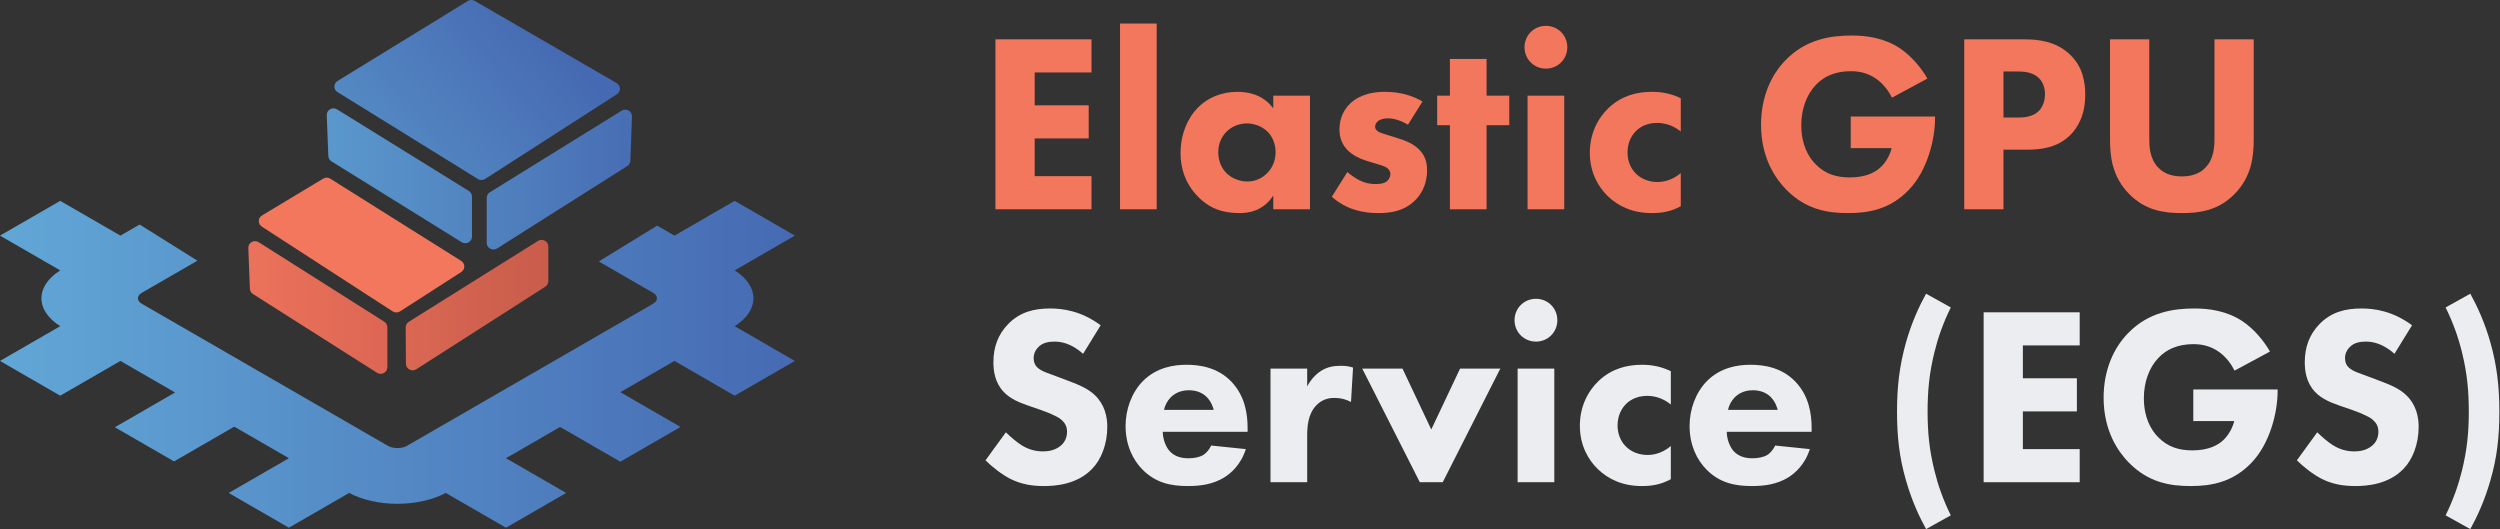 <svg width="189" height="40" viewBox="0 0 189 40" fill="none" xmlns="http://www.w3.org/2000/svg">
<rect x="0" y="0" width="189" height="40" fill="#333333" stroke="none"/>
<path d="M25.521 6.118C25.202 6.313 25.201 6.768 25.519 6.964L36.126 13.531C36.295 13.636 36.51 13.634 36.677 13.527L46.635 7.127C46.951 6.924 46.94 6.466 46.615 6.278L35.893 0.069C35.729 -0.025 35.526 -0.023 35.364 0.076L25.521 6.118Z" fill="url(#paint0_linear_121_193)"/>
<path d="M25.482 8.269C25.136 8.055 24.686 8.31 24.702 8.711L24.822 11.795C24.828 11.959 24.917 12.11 25.058 12.198L34.902 18.31C35.241 18.52 35.683 18.281 35.683 17.887V14.86C35.683 14.688 35.593 14.528 35.445 14.437L25.482 8.269Z" fill="url(#paint1_linear_121_193)"/>
<path d="M19.557 18.311C19.211 18.092 18.757 18.346 18.773 18.75L18.892 21.825C18.898 21.988 18.985 22.138 19.124 22.226L28.501 28.181C28.839 28.396 29.286 28.158 29.286 27.762V24.742C29.286 24.572 29.198 24.414 29.053 24.322L19.557 18.311Z" fill="url(#paint2_linear_121_193)"/>
<path d="M46.999 8.366C47.344 8.152 47.793 8.406 47.779 8.807L47.656 12.149C47.65 12.313 47.563 12.463 47.423 12.552L37.581 18.783C37.242 18.997 36.796 18.758 36.796 18.363V14.958C36.796 14.786 36.886 14.627 37.033 14.535L46.999 8.366Z" fill="url(#paint3_linear_121_193)"/>
<path d="M24.972 13.509C24.808 13.406 24.598 13.404 24.432 13.504L19.808 16.288C19.49 16.48 19.482 16.93 19.793 17.132L29.683 23.539C29.852 23.649 30.072 23.65 30.242 23.541L34.872 20.564C35.181 20.366 35.179 19.92 34.868 19.725L24.972 13.509Z" fill="#F2775C"/>
<path d="M40.671 18.213C41.01 18 41.453 18.239 41.453 18.634V21.256C41.453 21.425 41.366 21.583 41.222 21.675L31.475 27.915C31.137 28.131 30.69 27.895 30.688 27.5L30.671 24.75C30.67 24.579 30.759 24.418 30.907 24.326L40.671 18.213Z" fill="url(#paint4_linear_121_193)"/>
<path fill-rule="evenodd" clip-rule="evenodd" d="M10.558 16.973L9.104 17.813L4.552 15.185L0 17.813L4.552 20.441C3.639 21.017 3.132 21.769 3.132 22.55C3.132 23.33 3.639 24.083 4.552 24.659L0 27.286L4.552 29.914L9.104 27.286L13.235 29.671L8.683 32.299L13.158 34.883L17.71 32.255L21.841 34.64L17.29 37.267L21.841 39.895L26.393 37.267C27.391 37.795 28.694 38.087 30.046 38.087C31.399 38.087 32.702 37.795 33.699 37.267L38.251 39.895L42.803 37.267L38.251 34.64L42.344 32.277L46.896 34.905L51.448 32.277L46.896 29.649L50.989 27.286L55.541 29.914L60.093 27.286L55.541 24.659C56.454 24.083 56.96 23.33 56.96 22.55C56.96 21.769 56.454 21.017 55.541 20.441L60.093 17.813L55.541 15.185L50.989 17.813L49.679 17.057L45.269 19.767L49.363 22.13C49.556 22.241 49.664 22.392 49.664 22.55C49.664 22.707 49.556 22.858 49.363 22.969L30.773 33.701C30.58 33.812 30.319 33.875 30.046 33.875C29.774 33.875 29.512 33.812 29.32 33.701L10.729 22.969C10.537 22.858 10.428 22.707 10.428 22.55C10.428 22.392 10.537 22.241 10.729 22.13L14.923 19.709L10.558 16.973ZM40.035 3.498L39.981 3.472L39.986 3.469L40.035 3.498Z" fill="url(#paint5_linear_121_193)"/>
<path d="M184.888 23.244L186.756 22.204C187.295 23.186 187.854 24.399 188.278 25.902C188.759 27.616 188.952 29.195 188.952 31.121C188.952 33.009 188.778 34.588 188.278 36.302C187.854 37.804 187.295 39.018 186.756 40L184.888 38.96C185.466 37.785 185.851 36.687 186.121 35.59C186.506 34.029 186.641 32.72 186.641 31.121C186.641 29.58 186.525 28.252 186.121 26.614C185.851 25.517 185.466 24.419 184.888 23.244Z" fill="#EBEDF0"/>
<path d="M182.349 24.592L181.021 26.749C180.058 25.883 179.229 25.825 178.863 25.825C178.459 25.825 177.958 25.883 177.612 26.268C177.419 26.46 177.284 26.749 177.284 27.077C177.284 27.385 177.38 27.616 177.573 27.789C177.881 28.078 178.324 28.194 179.191 28.521L180.154 28.887C180.712 29.099 181.406 29.388 181.906 29.869C182.658 30.582 182.85 31.506 182.85 32.258C182.85 33.587 182.388 34.742 181.714 35.435C180.578 36.63 178.921 36.745 178.074 36.745C177.149 36.745 176.34 36.61 175.531 36.206C174.877 35.878 174.125 35.281 173.644 34.8L175.185 32.681C175.512 33.009 176.032 33.452 176.379 33.663C176.88 33.972 177.4 34.126 177.997 34.126C178.382 34.126 178.921 34.049 179.345 33.683C179.595 33.471 179.807 33.124 179.807 32.643C179.807 32.219 179.634 31.949 179.364 31.718C179.017 31.429 178.228 31.14 177.862 31.006L176.803 30.64C176.206 30.428 175.512 30.158 175.011 29.619C174.337 28.906 174.241 28.001 174.241 27.385C174.241 26.248 174.588 25.285 175.358 24.496C176.263 23.571 177.342 23.321 178.536 23.321C179.422 23.321 180.847 23.475 182.349 24.592Z" fill="#EBEDF0"/>
<path d="M165.813 31.834V29.446H172.188V29.58C172.188 31.14 171.629 33.509 170.204 34.992C168.779 36.475 167.142 36.745 165.62 36.745C164.079 36.745 162.423 36.495 160.921 34.954C160.17 34.184 159.033 32.623 159.033 30.062C159.033 27.963 159.804 26.287 160.882 25.189C162.462 23.552 164.407 23.321 165.928 23.321C166.988 23.321 168.336 23.494 169.53 24.284C170.397 24.862 171.148 25.767 171.61 26.576L168.933 28.02C168.683 27.52 168.297 27 167.797 26.634C167.219 26.21 166.564 26.017 165.832 26.017C164.657 26.017 163.791 26.402 163.174 27.057C162.462 27.808 162.076 28.906 162.076 30.1C162.076 31.564 162.616 32.508 163.155 33.047C163.906 33.818 164.773 34.049 165.755 34.049C167.026 34.049 167.7 33.606 167.989 33.355C168.086 33.278 168.663 32.778 168.914 31.834H165.813Z" fill="#EBEDF0"/>
<path d="M157.224 23.61V26.114H152.929V28.598H157.012V31.102H152.929V33.952H157.224V36.456H149.963V23.61H157.224Z" fill="#EBEDF0"/>
<path d="M145.611 22.204L147.479 23.244C146.901 24.419 146.516 25.517 146.246 26.614C145.842 28.252 145.726 29.58 145.726 31.121C145.726 32.72 145.861 34.029 146.246 35.59C146.516 36.687 146.901 37.785 147.479 38.96L145.611 40C145.072 39.018 144.513 37.804 144.089 36.302C143.589 34.588 143.415 33.009 143.415 31.121C143.415 29.195 143.608 27.616 144.089 25.902C144.513 24.399 145.072 23.186 145.611 22.204Z" fill="#EBEDF0"/>
<path d="M130.641 30.986H134.396C134.377 30.909 134.242 30.37 133.838 29.985C133.53 29.696 133.087 29.503 132.528 29.503C131.816 29.503 131.392 29.792 131.122 30.062C130.91 30.293 130.718 30.601 130.641 30.986ZM136.958 32.354V32.643H130.544C130.544 33.105 130.718 33.721 131.064 34.106C131.488 34.569 132.066 34.646 132.49 34.646C132.894 34.646 133.318 34.569 133.607 34.395C133.645 34.376 133.973 34.164 134.204 33.683L136.823 33.952C136.438 35.166 135.668 35.801 135.167 36.109C134.339 36.61 133.414 36.745 132.451 36.745C131.161 36.745 130.024 36.514 129.023 35.512C128.272 34.761 127.732 33.625 127.732 32.2C127.732 30.967 128.175 29.696 129.042 28.81C130.082 27.77 131.373 27.577 132.336 27.577C133.299 27.577 134.685 27.751 135.745 28.868C136.765 29.946 136.958 31.294 136.958 32.354Z" fill="#EBEDF0"/>
<path d="M126.314 28.059V30.582C125.64 30.023 124.946 29.927 124.503 29.927C123.637 29.927 123.117 30.351 122.924 30.543C122.558 30.909 122.288 31.468 122.288 32.161C122.288 32.797 122.52 33.336 122.866 33.702C123.29 34.164 123.926 34.395 124.542 34.395C125.023 34.395 125.678 34.261 126.314 33.721V36.225C125.582 36.63 124.889 36.745 124.118 36.745C122.674 36.745 121.576 36.225 120.786 35.455C120.131 34.819 119.438 33.74 119.438 32.181C119.438 30.717 120.054 29.561 120.863 28.791C121.826 27.886 122.963 27.577 124.137 27.577C124.889 27.577 125.582 27.712 126.314 28.059Z" fill="#EBEDF0"/>
<path d="M114.732 27.866H117.505V36.456H114.732V27.866ZM114.5 24.207C114.5 23.302 115.213 22.589 116.118 22.589C117.023 22.589 117.736 23.302 117.736 24.207C117.736 25.112 117.023 25.825 116.118 25.825C115.213 25.825 114.5 25.112 114.5 24.207Z" fill="#EBEDF0"/>
<path d="M102.985 27.866H106.028L108.204 32.469L110.381 27.866H113.424L109.071 36.456H107.338L102.985 27.866Z" fill="#EBEDF0"/>
<path d="M96.05 36.456V27.866H98.823V29.215C99.074 28.733 99.459 28.29 99.902 28.02C100.364 27.732 100.846 27.654 101.385 27.654C101.732 27.654 101.982 27.693 102.29 27.789L102.136 30.389C101.77 30.197 101.366 30.081 100.884 30.081C100.287 30.081 99.844 30.293 99.498 30.659C98.881 31.314 98.823 32.238 98.823 32.97V36.456H96.05Z" fill="#EBEDF0"/>
<path d="M88.002 30.986H91.758C91.738 30.909 91.603 30.37 91.199 29.985C90.891 29.696 90.448 29.503 89.889 29.503C89.177 29.503 88.753 29.792 88.483 30.062C88.272 30.293 88.079 30.601 88.002 30.986ZM94.319 32.354V32.643H87.906C87.906 33.105 88.079 33.721 88.426 34.106C88.849 34.569 89.427 34.646 89.851 34.646C90.255 34.646 90.679 34.569 90.968 34.395C91.007 34.376 91.334 34.164 91.565 33.683L94.184 33.952C93.799 35.166 93.029 35.801 92.528 36.109C91.7 36.61 90.775 36.745 89.812 36.745C88.522 36.745 87.386 36.514 86.384 35.512C85.633 34.761 85.094 33.625 85.094 32.2C85.094 30.967 85.537 29.696 86.403 28.81C87.443 27.77 88.734 27.577 89.697 27.577C90.66 27.577 92.046 27.751 93.106 28.868C94.127 29.946 94.319 31.294 94.319 32.354Z" fill="#EBEDF0"/>
<path d="M83.21 24.592L81.881 26.749C80.918 25.883 80.09 25.825 79.724 25.825C79.32 25.825 78.819 25.883 78.472 26.268C78.279 26.46 78.145 26.749 78.145 27.077C78.145 27.385 78.241 27.616 78.433 27.789C78.742 28.078 79.185 28.194 80.051 28.521L81.014 28.887C81.573 29.099 82.266 29.388 82.767 29.869C83.518 30.582 83.711 31.506 83.711 32.258C83.711 33.587 83.249 34.742 82.574 35.435C81.438 36.63 79.782 36.745 78.934 36.745C78.01 36.745 77.201 36.61 76.392 36.206C75.737 35.878 74.986 35.281 74.504 34.8L76.045 32.681C76.373 33.009 76.893 33.452 77.239 33.663C77.74 33.972 78.26 34.126 78.857 34.126C79.242 34.126 79.782 34.049 80.205 33.683C80.456 33.471 80.668 33.124 80.668 32.643C80.668 32.219 80.494 31.949 80.225 31.718C79.878 31.429 79.088 31.14 78.722 31.006L77.663 30.64C77.066 30.428 76.373 30.158 75.872 29.619C75.198 28.906 75.102 28.001 75.102 27.385C75.102 26.248 75.448 25.285 76.219 24.496C77.124 23.571 78.202 23.321 79.397 23.321C80.282 23.321 81.708 23.475 83.21 24.592Z" fill="#EBEDF0"/>
<path d="M170.38 2.974V10.582C170.38 11.815 170.226 13.336 168.955 14.646C167.722 15.917 166.297 16.11 164.949 16.11C163.601 16.11 162.176 15.917 160.943 14.646C159.672 13.336 159.518 11.815 159.518 10.582V2.974H162.484V10.505C162.484 11.063 162.522 12.007 163.158 12.662C163.678 13.22 164.39 13.336 164.949 13.336C165.507 13.336 166.22 13.22 166.74 12.662C167.376 12.007 167.414 11.063 167.414 10.505V2.974H170.38Z" fill="#F2775C"/>
<path d="M148.496 2.974H153.022C154.139 2.974 155.372 3.128 156.392 4.034C157.49 4.997 157.644 6.268 157.644 7.154C157.644 8.772 157.028 9.677 156.546 10.178C155.526 11.217 154.178 11.314 153.272 11.314H151.462V15.821H148.496V2.974ZM151.462 5.401V8.887H152.521C152.926 8.887 153.638 8.868 154.12 8.406C154.389 8.136 154.601 7.693 154.601 7.134C154.601 6.595 154.409 6.152 154.12 5.883C153.677 5.459 153.041 5.401 152.463 5.401H151.462Z" fill="#F2775C"/>
<path d="M139.914 11.198V8.81H146.289V8.945C146.289 10.505 145.73 12.874 144.305 14.357C142.88 15.84 141.243 16.11 139.721 16.11C138.18 16.11 136.524 15.859 135.022 14.318C134.27 13.548 133.134 11.988 133.134 9.426C133.134 7.327 133.905 5.651 134.983 4.554C136.562 2.916 138.508 2.685 140.029 2.685C141.088 2.685 142.437 2.859 143.631 3.648C144.497 4.226 145.249 5.131 145.711 5.94L143.034 7.385C142.783 6.884 142.398 6.364 141.897 5.998C141.32 5.574 140.665 5.382 139.933 5.382C138.758 5.382 137.891 5.767 137.275 6.422C136.562 7.173 136.177 8.271 136.177 9.465C136.177 10.929 136.716 11.872 137.256 12.412C138.007 13.182 138.874 13.413 139.856 13.413C141.127 13.413 141.801 12.97 142.09 12.72C142.186 12.643 142.764 12.142 143.014 11.198H139.914Z" fill="#F2775C"/>
<path d="M127.066 7.423V9.946C126.392 9.388 125.699 9.292 125.256 9.292C124.389 9.292 123.869 9.715 123.676 9.908C123.31 10.274 123.041 10.832 123.041 11.526C123.041 12.161 123.272 12.7 123.619 13.066C124.042 13.529 124.678 13.76 125.294 13.76C125.776 13.76 126.431 13.625 127.066 13.086V15.589C126.334 15.994 125.641 16.11 124.87 16.11C123.426 16.11 122.328 15.589 121.538 14.819C120.884 14.184 120.19 13.105 120.19 11.545C120.19 10.081 120.807 8.926 121.616 8.155C122.579 7.25 123.715 6.942 124.89 6.942C125.641 6.942 126.334 7.077 127.066 7.423Z" fill="#F2775C"/>
<path d="M115.484 7.231H118.257V15.821H115.484V7.231ZM115.253 3.571C115.253 2.666 115.965 1.954 116.871 1.954C117.776 1.954 118.488 2.666 118.488 3.571C118.488 4.477 117.776 5.189 116.871 5.189C115.965 5.189 115.253 4.477 115.253 3.571Z" fill="#F2775C"/>
<path d="M114.1 9.465H112.386V15.821H109.613V9.465H108.65V7.231H109.613V4.457H112.386V7.231H114.1V9.465Z" fill="#F2775C"/>
<path d="M107.541 7.674L106.443 9.426C106.019 9.176 105.461 8.945 104.921 8.945C104.632 8.945 104.305 9.022 104.132 9.195C104.035 9.292 103.958 9.446 103.958 9.58C103.958 9.773 104.093 9.889 104.228 9.966C104.42 10.081 104.709 10.139 105.056 10.255L105.788 10.486C106.269 10.64 106.77 10.832 107.213 11.237C107.714 11.699 107.887 12.219 107.887 12.874C107.887 14.01 107.387 14.742 107.001 15.127C106.154 15.975 105.114 16.11 104.209 16.11C103.053 16.11 101.801 15.859 100.684 14.877L101.859 13.009C102.129 13.24 102.514 13.509 102.803 13.644C103.188 13.837 103.592 13.914 103.958 13.914C104.132 13.914 104.575 13.914 104.825 13.721C104.998 13.586 105.114 13.375 105.114 13.163C105.114 13.009 105.056 12.816 104.806 12.662C104.613 12.546 104.363 12.469 103.958 12.354L103.265 12.142C102.764 11.988 102.244 11.718 101.878 11.352C101.474 10.929 101.262 10.447 101.262 9.792C101.262 8.964 101.589 8.271 102.09 7.809C102.86 7.096 103.9 6.942 104.69 6.942C105.961 6.942 106.847 7.269 107.541 7.674Z" fill="#F2775C"/>
<path d="M96.261 8.194V7.231H99.034V15.821H96.261V14.781C95.51 15.936 94.431 16.11 93.719 16.11C92.486 16.11 91.446 15.801 90.502 14.8C89.597 13.837 89.25 12.72 89.25 11.583C89.25 10.139 89.79 8.906 90.579 8.117C91.33 7.366 92.371 6.942 93.565 6.942C94.296 6.942 95.471 7.115 96.261 8.194ZM94.258 9.33C93.661 9.33 93.102 9.58 92.736 9.946C92.448 10.235 92.101 10.736 92.101 11.506C92.101 12.277 92.428 12.778 92.679 13.047C93.064 13.452 93.661 13.721 94.316 13.721C94.874 13.721 95.394 13.49 95.76 13.124C96.126 12.778 96.434 12.238 96.434 11.506C96.434 10.89 96.203 10.312 95.799 9.927C95.375 9.523 94.759 9.33 94.258 9.33Z" fill="#F2775C"/>
<path d="M84.673 1.78H87.446V15.821H84.673V1.78Z" fill="#F2775C"/>
<path d="M82.517 2.974V5.478H78.222V7.963H82.305V10.466H78.222V13.317H82.517V15.821H75.256V2.974H82.517Z" fill="#F2775C"/>
<defs>
<linearGradient id="paint0_linear_121_193" x1="11.826" y1="38.831" x2="56.255" y2="0.554" gradientUnits="userSpaceOnUse">
<stop offset="0.233" stop-color="#60A6D5"/>
<stop offset="0.332" stop-color="#5D9FD1"/>
<stop offset="0.507" stop-color="#558CC5"/>
<stop offset="0.737" stop-color="#4970B5"/>
<stop offset="0.793" stop-color="#4569B2"/>
</linearGradient>
<linearGradient id="paint1_linear_121_193" x1="-0.008" y1="19.951" x2="60.089" y2="19.951" gradientUnits="userSpaceOnUse">
<stop offset="0.233" stop-color="#60A6D5"/>
<stop offset="0.339" stop-color="#5D9FD1"/>
<stop offset="0.526" stop-color="#558CC5"/>
<stop offset="0.771" stop-color="#4970B5"/>
<stop offset="0.832" stop-color="#4569B2"/>
</linearGradient>
<linearGradient id="paint2_linear_121_193" x1="-0.007" y1="19.953" x2="60.106" y2="19.953" gradientUnits="userSpaceOnUse">
<stop offset="0.233" stop-color="#F2775D"/>
<stop offset="0.412" stop-color="#E36C57"/>
<stop offset="0.727" stop-color="#C65348"/>
<stop offset="0.764" stop-color="#C35046"/>
</linearGradient>
<linearGradient id="paint3_linear_121_193" x1="-0.004" y1="19.948" x2="60.093" y2="19.948" gradientUnits="userSpaceOnUse">
<stop offset="0.233" stop-color="#60A6D5"/>
<stop offset="0.339" stop-color="#5D9FD1"/>
<stop offset="0.526" stop-color="#558CC5"/>
<stop offset="0.771" stop-color="#4970B5"/>
<stop offset="0.832" stop-color="#4569B2"/>
</linearGradient>
<linearGradient id="paint4_linear_121_193" x1="-0.012" y1="19.945" x2="60.1" y2="19.945" gradientUnits="userSpaceOnUse">
<stop offset="0.233" stop-color="#F2775D"/>
<stop offset="0.408" stop-color="#E36E57"/>
<stop offset="0.718" stop-color="#C65A4A"/>
<stop offset="0.754" stop-color="#C35748"/>
</linearGradient>
<linearGradient id="paint5_linear_121_193" x1="0" y1="22.55" x2="60.093" y2="22.55" gradientUnits="userSpaceOnUse">
<stop stop-color="#61A7D6"/>
<stop offset="1" stop-color="#466AB3"/>
</linearGradient>
</defs>
</svg>
